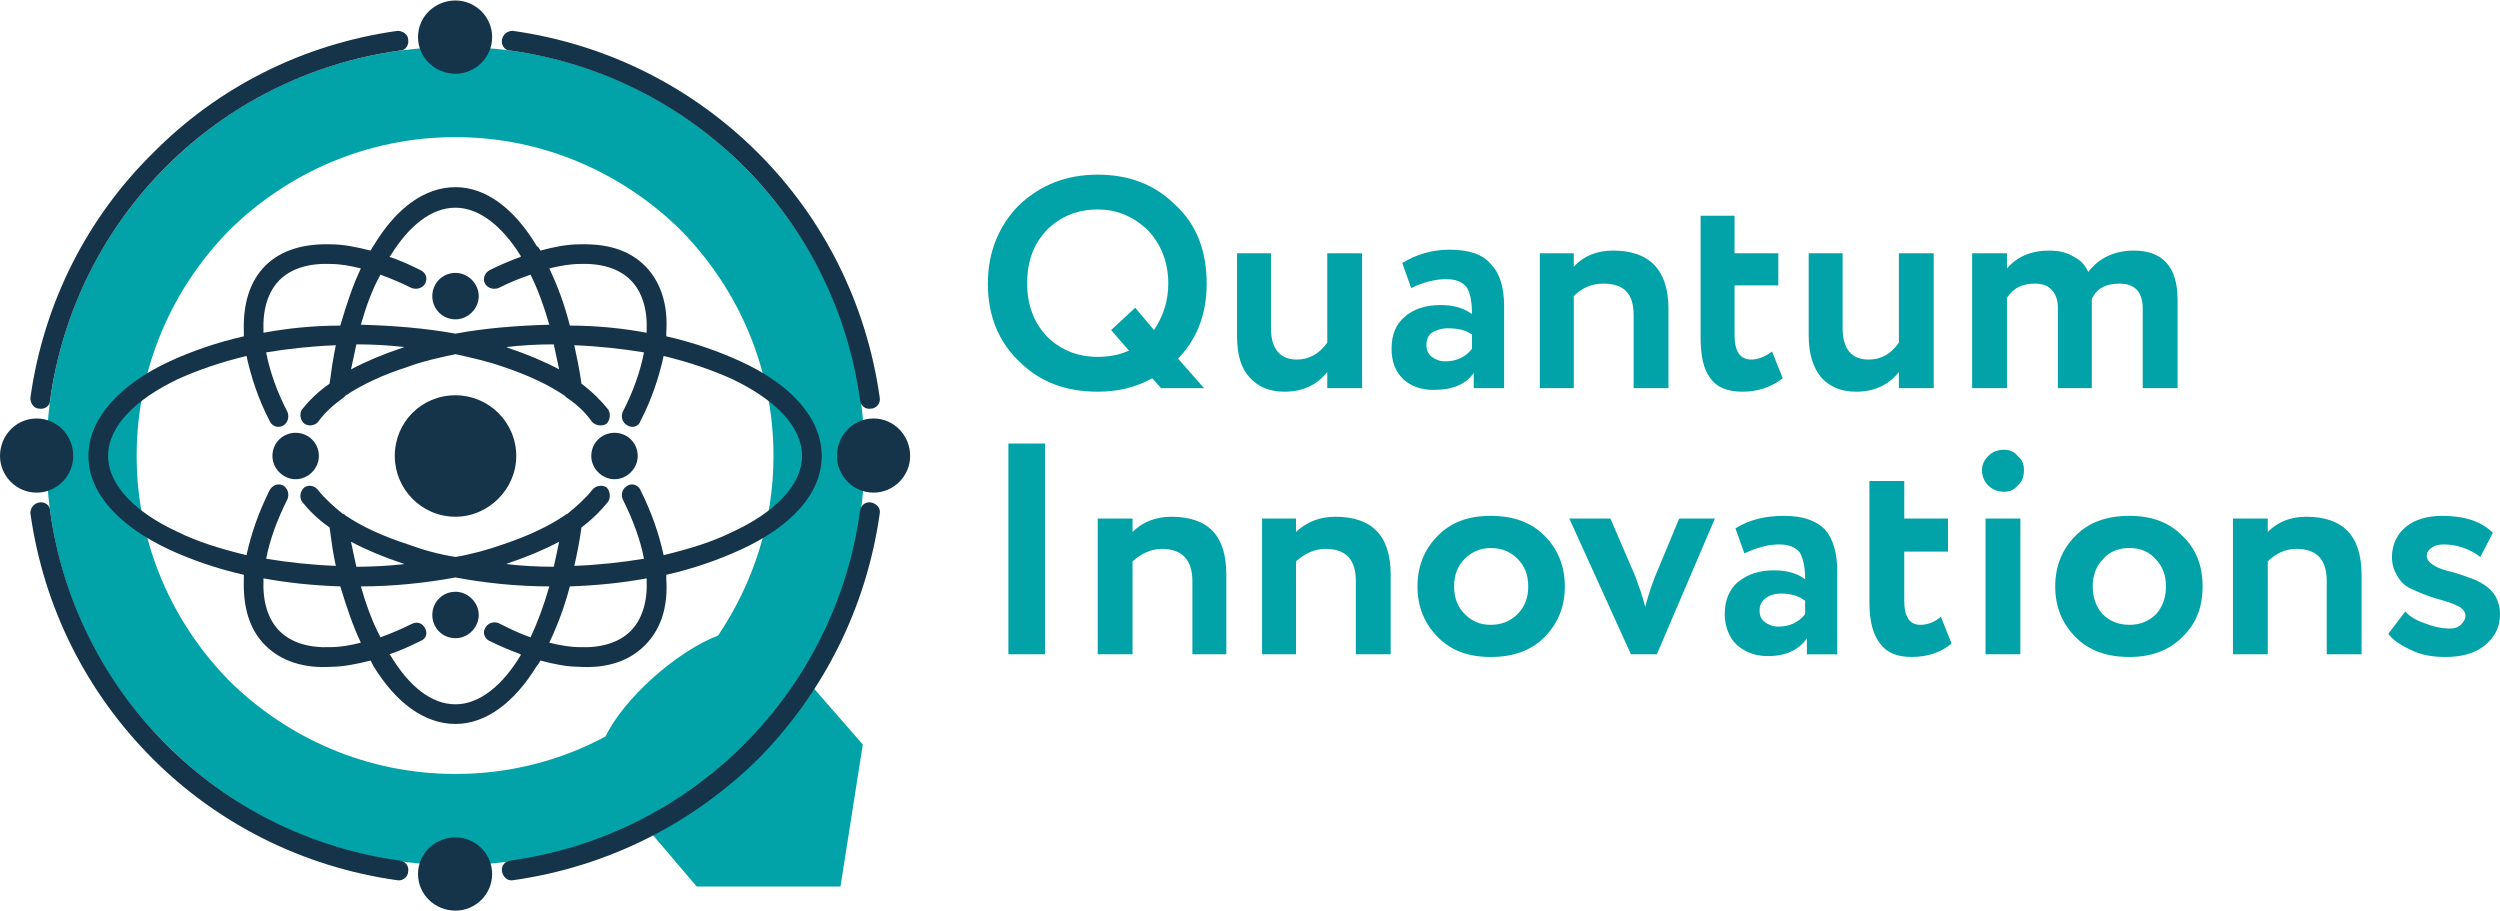 <?xml version="1.0" encoding="UTF-8"?>
<!-- Creator: CorelDRAW -->
<svg xmlns="http://www.w3.org/2000/svg" xmlns:xlink="http://www.w3.org/1999/xlink" xmlns:xodm="http://www.corel.com/coreldraw/odm/2003" xml:space="preserve" width="225px" height="82px" version="1.1" style="shape-rendering:geometricPrecision; text-rendering:geometricPrecision; image-rendering:optimizeQuality; fill-rule:evenodd; clip-rule:evenodd" viewBox="0 0 27.99 10.19">
 <defs>
  <style type="text/css">
   <![CDATA[
    .fil0 {fill:#02A3A8}
    .fil2 {fill:#15344A}
    .fil1 {fill:#02A3A8;fill-rule:nonzero}
   ]]>
  </style>
 </defs>
 <g id="Layer_x0020_1">
  <path class="fil0" d="M7.17 9.18l0.63 0.74 1.61 0 0.25 -1.59 -0.69 -0.79c0.45,-0.71 0.71,-1.54 0.71,-2.44 0,-1.27 -0.52,-2.41 -1.35,-3.24 -0.82,-0.83 -1.97,-1.34 -3.23,-1.34 -1.27,0 -2.41,0.51 -3.24,1.34 -0.83,0.83 -1.34,1.97 -1.34,3.24 0,1.26 0.51,2.41 1.34,3.23 0.83,0.83 1.97,1.35 3.24,1.35 0.74,0 1.45,-0.18 2.07,-0.5zm0.87 -2.07c-0.47,0.18 -1.06,0.71 -1.26,1.13 -0.5,0.27 -1.08,0.42 -1.68,0.42 -0.99,0 -1.88,-0.4 -2.53,-1.04 -0.64,-0.65 -1.04,-1.54 -1.04,-2.52 0,-0.99 0.4,-1.88 1.04,-2.53 0.65,-0.64 1.54,-1.04 2.53,-1.04 0.98,0 1.87,0.4 2.52,1.04 0.64,0.65 1.04,1.54 1.04,2.53 0,0.74 -0.23,1.43 -0.62,2.01z"></path>
  <path class="fil1" d="M11.06 3.17c0,-0.35 0.12,-0.64 0.34,-0.87 0.24,-0.23 0.53,-0.35 0.89,-0.35 0.35,0 0.64,0.11 0.87,0.34 0.24,0.22 0.35,0.52 0.35,0.88 0,0.33 -0.1,0.61 -0.32,0.84l0.29 0.33 -0.48 0 -0.1 -0.11c-0.18,0.1 -0.38,0.15 -0.61,0.15 -0.36,0 -0.65,-0.11 -0.88,-0.34 -0.23,-0.22 -0.35,-0.51 -0.35,-0.87zm0.44 0c0,0.23 0.07,0.43 0.22,0.59 0.15,0.15 0.34,0.23 0.57,0.23 0.12,0 0.24,-0.02 0.35,-0.07l-0.2 -0.23 0.27 -0.25 0.21 0.25c0.1,-0.15 0.16,-0.32 0.16,-0.52 0,-0.24 -0.08,-0.44 -0.23,-0.6 -0.16,-0.15 -0.34,-0.23 -0.56,-0.23 -0.23,0 -0.42,0.08 -0.57,0.23 -0.15,0.16 -0.22,0.35 -0.22,0.6zm3.36 -0.34l0.39 0 0 1.51 -0.39 0 0 -0.18c-0.12,0.15 -0.28,0.22 -0.48,0.22 -0.16,0 -0.29,-0.05 -0.39,-0.16 -0.1,-0.11 -0.14,-0.26 -0.14,-0.47l0 -0.92 0.38 0 0 0.84c0,0.23 0.1,0.35 0.29,0.35 0.13,0 0.25,-0.06 0.34,-0.19l0 -1zm0.94 0.39l-0.1 -0.28c0.16,-0.1 0.34,-0.15 0.53,-0.15 0.21,0 0.37,0.05 0.46,0.16 0.1,0.1 0.15,0.26 0.15,0.47l0 0.92 -0.34 0 0 -0.17c-0.09,0.13 -0.24,0.19 -0.45,0.19 -0.14,0 -0.25,-0.04 -0.34,-0.12 -0.09,-0.09 -0.13,-0.2 -0.13,-0.34 0,-0.16 0.05,-0.28 0.15,-0.36 0.1,-0.09 0.24,-0.13 0.4,-0.13 0.14,0 0.25,0.03 0.35,0.1 0,-0.14 -0.02,-0.24 -0.06,-0.3 -0.05,-0.06 -0.12,-0.09 -0.23,-0.09 -0.11,0 -0.25,0.03 -0.39,0.1zm0.38 0.82c0.13,0 0.23,-0.05 0.3,-0.14l0 -0.16c-0.07,-0.05 -0.16,-0.07 -0.27,-0.07 -0.07,0 -0.13,0.02 -0.18,0.05 -0.04,0.03 -0.06,0.08 -0.06,0.14 0,0.05 0.02,0.1 0.06,0.13 0.04,0.03 0.09,0.05 0.15,0.05zm1.44 0.3l-0.38 0 0 -1.51 0.38 0 0 0.15c0.11,-0.12 0.26,-0.18 0.44,-0.18 0.41,0 0.62,0.22 0.62,0.65l0 0.89 -0.39 0 0 -0.82c0,-0.24 -0.11,-0.35 -0.34,-0.35 -0.12,0 -0.23,0.04 -0.33,0.14l0 1.03zm1.42 -0.57l0 -1.36 0.38 0 0 0.42 0.49 0 0 0.36 -0.49 0 0 0.55c0,0.19 0.06,0.28 0.19,0.28 0.07,0 0.15,-0.03 0.23,-0.09l0.12 0.3c-0.13,0.1 -0.28,0.15 -0.45,0.15 -0.17,0 -0.29,-0.05 -0.36,-0.15 -0.08,-0.1 -0.11,-0.26 -0.11,-0.46zm2.22 -0.94l0.39 0 0 1.51 -0.39 0 0 -0.18c-0.12,0.15 -0.28,0.22 -0.48,0.22 -0.16,0 -0.29,-0.05 -0.39,-0.16 -0.09,-0.11 -0.14,-0.26 -0.14,-0.47l0 -0.92 0.38 0 0 0.84c0,0.23 0.1,0.35 0.29,0.35 0.14,0 0.25,-0.06 0.34,-0.19l0 -1zm3.12 0.52l0 0.99 -0.39 0 0 -0.89c0,-0.19 -0.09,-0.28 -0.26,-0.28 -0.15,0 -0.25,0.05 -0.31,0.17 0,0 0,0.02 0,0.05 0,0.03 0,0.05 0,0.06l0 0.89 -0.38 0 0 -0.91c0,-0.08 -0.03,-0.15 -0.07,-0.19 -0.04,-0.05 -0.11,-0.07 -0.19,-0.07 -0.14,0 -0.24,0.05 -0.31,0.16l0 1.01 -0.39 0 0 -1.51 0.39 0 0 0.17c0.11,-0.13 0.27,-0.2 0.47,-0.2 0.11,0 0.2,0.02 0.28,0.07 0.08,0.04 0.13,0.1 0.16,0.17 0.12,-0.16 0.3,-0.24 0.51,-0.24 0.33,0 0.49,0.19 0.49,0.55zm-12.68 3.97l-0.41 0 0 -2.36 0.41 0 0 2.36zm0.98 0l-0.39 0 0 -1.52 0.39 0 0 0.15c0.11,-0.11 0.26,-0.17 0.43,-0.17 0.42,0 0.62,0.21 0.62,0.65l0 0.89 -0.38 0 0 -0.82c0,-0.24 -0.12,-0.36 -0.34,-0.36 -0.12,0 -0.23,0.05 -0.33,0.14l0 1.04zm1.83 0l-0.38 0 0 -1.52 0.38 0 0 0.15c0.12,-0.11 0.26,-0.17 0.44,-0.17 0.41,0 0.62,0.21 0.62,0.65l0 0.89 -0.39 0 0 -0.82c0,-0.24 -0.11,-0.36 -0.34,-0.36 -0.12,0 -0.23,0.05 -0.33,0.14l0 1.04zm1.59 -0.19c-0.15,-0.15 -0.23,-0.34 -0.23,-0.57 0,-0.23 0.08,-0.42 0.23,-0.57 0.15,-0.15 0.34,-0.22 0.59,-0.22 0.25,0 0.45,0.07 0.6,0.22 0.15,0.15 0.23,0.34 0.23,0.57 0,0.23 -0.08,0.42 -0.23,0.57 -0.15,0.15 -0.35,0.22 -0.6,0.22 -0.25,0 -0.44,-0.07 -0.59,-0.22zm0.3 -0.88c-0.08,0.08 -0.12,0.18 -0.12,0.31 0,0.13 0.04,0.23 0.12,0.31 0.08,0.08 0.17,0.12 0.29,0.12 0.12,0 0.22,-0.04 0.3,-0.12 0.08,-0.08 0.12,-0.18 0.12,-0.31 0,-0.13 -0.04,-0.23 -0.12,-0.31 -0.08,-0.08 -0.18,-0.12 -0.3,-0.12 -0.11,0 -0.21,0.04 -0.29,0.12zm2.4 -0.45l0.4 0 -0.65 1.52 -0.29 0 -0.69 -1.52 0.46 0 0.28 0.65c0.04,0.11 0.08,0.22 0.11,0.34 0.03,-0.12 0.07,-0.24 0.11,-0.34l0.27 -0.65zm0.73 0.39l-0.1 -0.28c0.16,-0.1 0.34,-0.14 0.54,-0.14 0.21,0 0.36,0.05 0.46,0.15 0.09,0.1 0.14,0.26 0.14,0.47l0 0.93 -0.34 0 0 -0.18c-0.09,0.13 -0.23,0.2 -0.44,0.2 -0.15,0 -0.26,-0.05 -0.35,-0.13 -0.08,-0.08 -0.13,-0.2 -0.13,-0.34 0,-0.15 0.05,-0.28 0.15,-0.36 0.11,-0.09 0.24,-0.13 0.4,-0.13 0.14,0 0.26,0.03 0.35,0.1 0,-0.14 -0.02,-0.23 -0.06,-0.3 -0.05,-0.06 -0.12,-0.09 -0.23,-0.09 -0.11,0 -0.24,0.03 -0.39,0.1zm0.38 0.82c0.13,0 0.23,-0.05 0.3,-0.14l0 -0.15c-0.07,-0.05 -0.15,-0.08 -0.27,-0.08 -0.07,0 -0.13,0.02 -0.17,0.05 -0.05,0.04 -0.07,0.08 -0.07,0.14 0,0.06 0.02,0.1 0.06,0.13 0.04,0.03 0.09,0.05 0.15,0.05zm1.02 -0.27l0 -1.36 0.39 0 0 0.42 0.49 0 0 0.37 -0.49 0 0 0.55c0,0.18 0.06,0.27 0.18,0.27 0.08,0 0.16,-0.03 0.23,-0.09l0.12 0.3c-0.12,0.1 -0.27,0.15 -0.45,0.15 -0.16,0 -0.28,-0.05 -0.35,-0.15 -0.08,-0.1 -0.12,-0.25 -0.12,-0.46zm1.69 0.58l-0.39 0 0 -1.52 0.39 0 0 1.52zm-0.43 -2.06c0,-0.07 0.03,-0.12 0.07,-0.16 0.05,-0.05 0.11,-0.07 0.18,-0.07 0.06,0 0.11,0.02 0.15,0.07 0.05,0.04 0.07,0.09 0.07,0.16 0,0.07 -0.02,0.13 -0.07,0.17 -0.04,0.05 -0.09,0.07 -0.15,0.07 -0.07,0 -0.13,-0.02 -0.18,-0.07 -0.04,-0.04 -0.07,-0.1 -0.07,-0.17zm1.05 1.87c-0.15,-0.15 -0.23,-0.34 -0.23,-0.57 0,-0.23 0.08,-0.42 0.23,-0.57 0.15,-0.15 0.35,-0.22 0.6,-0.22 0.25,0 0.44,0.07 0.59,0.22 0.16,0.15 0.23,0.34 0.23,0.57 0,0.23 -0.07,0.42 -0.23,0.57 -0.15,0.15 -0.35,0.22 -0.59,0.22 -0.25,0 -0.45,-0.07 -0.6,-0.22zm0.31 -0.88c-0.08,0.08 -0.12,0.18 -0.12,0.31 0,0.13 0.04,0.23 0.11,0.31 0.08,0.08 0.18,0.12 0.3,0.12 0.12,0 0.22,-0.04 0.3,-0.12 0.07,-0.08 0.11,-0.18 0.11,-0.31 0,-0.13 -0.04,-0.23 -0.12,-0.31 -0.07,-0.08 -0.17,-0.12 -0.29,-0.12 -0.12,0 -0.22,0.04 -0.29,0.12zm1.84 1.07l-0.39 0 0 -1.52 0.39 0 0 0.15c0.11,-0.11 0.25,-0.17 0.43,-0.17 0.41,0 0.62,0.21 0.62,0.65l0 0.89 -0.39 0 0 -0.82c0,-0.24 -0.11,-0.36 -0.34,-0.36 -0.12,0 -0.23,0.05 -0.32,0.14l0 1.04zm1.39 -1.09c0,-0.14 0.06,-0.26 0.16,-0.34 0.1,-0.08 0.24,-0.12 0.4,-0.12 0.25,0 0.44,0.06 0.57,0.19l-0.14 0.27c-0.12,-0.09 -0.26,-0.14 -0.41,-0.14 -0.05,0 -0.1,0.01 -0.14,0.04 -0.03,0.02 -0.05,0.05 -0.05,0.09 0,0.07 0.1,0.14 0.29,0.18 0.07,0.02 0.13,0.04 0.18,0.06 0.06,0.02 0.11,0.04 0.17,0.08 0.05,0.03 0.1,0.08 0.13,0.13 0.03,0.06 0.05,0.12 0.05,0.2 0,0.15 -0.06,0.26 -0.17,0.35 -0.11,0.09 -0.26,0.13 -0.44,0.13 -0.14,0 -0.27,-0.02 -0.39,-0.08 -0.13,-0.06 -0.21,-0.12 -0.25,-0.18l0.19 -0.25c0.04,0.05 0.12,0.1 0.21,0.13 0.1,0.04 0.19,0.06 0.26,0.06 0.09,0.01 0.15,-0.02 0.19,-0.09 0.03,-0.06 0.01,-0.12 -0.07,-0.16 -0.04,-0.02 -0.09,-0.04 -0.16,-0.06 -0.07,-0.02 -0.14,-0.04 -0.19,-0.06 -0.06,-0.02 -0.12,-0.05 -0.19,-0.08 -0.06,-0.03 -0.11,-0.08 -0.14,-0.14 -0.04,-0.06 -0.06,-0.13 -0.06,-0.21z"></path>
  <path class="fil2" d="M9.78 4.68c0.23,0 0.41,0.19 0.41,0.42 0,0.22 -0.18,0.41 -0.41,0.41 -0.23,0 -0.41,-0.19 -0.41,-0.41 0,-0.23 0.18,-0.42 0.41,-0.42zm-4.68 4.69c0.22,0 0.41,0.18 0.41,0.41 0,0.23 -0.19,0.41 -0.41,0.41 -0.23,0 -0.42,-0.18 -0.42,-0.41 0,-0.23 0.19,-0.41 0.42,-0.41zm0 -9.37c0.22,0 0.41,0.18 0.41,0.41 0,0.23 -0.19,0.41 -0.41,0.41 -0.23,0 -0.42,-0.18 -0.42,-0.41 0,-0.23 0.19,-0.41 0.42,-0.41zm1.25 4.45c-0.01,-0.01 -0.02,-0.01 -0.02,-0.02 -0.19,-0.13 -0.43,-0.24 -0.7,-0.33 -0.17,-0.06 -0.35,-0.1 -0.53,-0.14 -0.19,0.04 -0.37,0.08 -0.53,0.14 -0.28,0.09 -0.52,0.2 -0.71,0.33 0,0.01 -0.01,0.01 -0.02,0.02 -0.11,0.08 -0.21,0.17 -0.28,0.27 -0.04,0.04 -0.1,0.05 -0.15,0.02 -0.05,-0.04 -0.06,-0.11 -0.03,-0.16 0.08,-0.1 0.18,-0.2 0.31,-0.29 0.02,-0.15 0.04,-0.29 0.07,-0.43 -0.27,0.01 -0.54,0.04 -0.78,0.08 0.04,0.21 0.12,0.44 0.24,0.67 0.02,0.06 0,0.12 -0.05,0.15 -0.06,0.03 -0.12,0.01 -0.15,-0.05 -0.13,-0.25 -0.21,-0.5 -0.26,-0.73 -0.29,0.07 -0.55,0.16 -0.77,0.26 -0.48,0.23 -0.78,0.53 -0.78,0.86 0,0.32 0.3,0.63 0.78,0.85 0.22,0.11 0.48,0.19 0.77,0.26 0.05,-0.23 0.13,-0.47 0.26,-0.73 0.03,-0.05 0.09,-0.08 0.15,-0.05 0.05,0.03 0.07,0.09 0.05,0.15 -0.12,0.24 -0.2,0.46 -0.24,0.67 0.24,0.04 0.51,0.07 0.78,0.08 -0.03,-0.13 -0.05,-0.28 -0.07,-0.43 -0.13,-0.09 -0.23,-0.19 -0.31,-0.29 -0.03,-0.05 -0.02,-0.12 0.03,-0.16 0.05,-0.03 0.11,-0.02 0.15,0.03 0.07,0.09 0.17,0.18 0.28,0.27 0.01,0 0.02,0 0.02,0.01 0.19,0.13 0.43,0.24 0.71,0.33 0.16,0.06 0.34,0.11 0.53,0.14 0.18,-0.03 0.36,-0.08 0.53,-0.14 0.27,-0.09 0.51,-0.2 0.7,-0.33 0.01,-0.01 0.01,-0.01 0.02,-0.01 0.11,-0.09 0.21,-0.18 0.28,-0.27 0.04,-0.05 0.11,-0.06 0.16,-0.03 0.04,0.04 0.05,0.11 0.02,0.16 -0.08,0.1 -0.18,0.2 -0.3,0.29 -0.02,0.15 -0.05,0.3 -0.08,0.43 0.27,-0.01 0.54,-0.04 0.78,-0.08 -0.04,-0.21 -0.12,-0.43 -0.24,-0.67 -0.02,-0.06 0,-0.12 0.06,-0.15 0.05,-0.03 0.12,0 0.14,0.05 0.13,0.26 0.21,0.5 0.26,0.73 0.29,-0.07 0.55,-0.15 0.77,-0.26 0.48,-0.22 0.78,-0.53 0.78,-0.85 0,-0.33 -0.3,-0.63 -0.78,-0.86 -0.22,-0.1 -0.48,-0.19 -0.77,-0.26 -0.05,0.23 -0.13,0.48 -0.26,0.73 -0.02,0.06 -0.09,0.08 -0.14,0.05 -0.06,-0.03 -0.08,-0.09 -0.06,-0.15 0.12,-0.23 0.2,-0.46 0.24,-0.67 -0.24,-0.04 -0.51,-0.07 -0.78,-0.08 0.03,0.14 0.06,0.28 0.08,0.43 0.12,0.09 0.22,0.19 0.3,0.29 0.03,0.05 0.02,0.12 -0.02,0.16 -0.05,0.03 -0.12,0.02 -0.16,-0.02 -0.07,-0.1 -0.16,-0.19 -0.28,-0.27zm-2.36 1.89l0 0c0.18,0 0.36,-0.01 0.54,-0.03l-0.03 -0.01c-0.21,-0.07 -0.4,-0.15 -0.57,-0.24 0.02,0.1 0.04,0.19 0.06,0.28zm2.27 -0.28c-0.17,0.09 -0.36,0.17 -0.57,0.24l-0.02 0.01c0.17,0.02 0.35,0.03 0.53,0.03l0 0c0.02,-0.09 0.04,-0.18 0.06,-0.28zm-5.85 -1.38c0.23,0 0.41,0.19 0.41,0.42 0,0.22 -0.18,0.41 -0.41,0.41 -0.23,0 -0.41,-0.19 -0.41,-0.41 0,-0.23 0.18,-0.42 0.41,-0.42zm4.69 1.94c-0.15,0 -0.26,0.12 -0.26,0.26 0,0.14 0.11,0.26 0.26,0.26 0.14,0 0.26,-0.12 0.26,-0.26 0,-0.14 -0.12,-0.26 -0.26,-0.26zm0 -3.57c-0.15,0 -0.26,0.12 -0.26,0.26 0,0.14 0.11,0.26 0.26,0.26 0.14,0 0.26,-0.12 0.26,-0.26 0,-0.14 -0.12,-0.26 -0.26,-0.26zm-1.79 1.79c-0.14,0 -0.26,0.11 -0.26,0.26 0,0.14 0.12,0.26 0.26,0.26 0.14,0 0.26,-0.12 0.26,-0.26 0,-0.15 -0.12,-0.26 -0.26,-0.26zm3.57 0c-0.14,0 -0.26,0.11 -0.26,0.26 0,0.14 0.12,0.26 0.26,0.26 0.14,0 0.26,-0.12 0.26,-0.26 0,-0.15 -0.12,-0.26 -0.26,-0.26zm-3.93 1.63l0 0.02c-0.01,0.24 0.05,0.44 0.18,0.57 0.13,0.13 0.33,0.19 0.57,0.18 0.11,0 0.22,-0.02 0.34,-0.05 -0.09,-0.19 -0.16,-0.4 -0.23,-0.63 -0.3,-0.01 -0.59,-0.04 -0.86,-0.09zm1.31 0.66c0.11,-0.04 0.23,-0.09 0.35,-0.15 0.06,-0.03 0.12,-0.01 0.15,0.05 0.03,0.05 0.01,0.12 -0.05,0.14 -0.12,0.06 -0.23,0.11 -0.35,0.15l0.01 0.01c0.21,0.35 0.46,0.55 0.73,0.55 0.26,0 0.52,-0.2 0.73,-0.55l0 -0.01c-0.11,-0.04 -0.23,-0.09 -0.35,-0.15 -0.05,-0.02 -0.08,-0.09 -0.05,-0.14 0.03,-0.06 0.09,-0.08 0.15,-0.06 0.12,0.06 0.24,0.12 0.36,0.16 0.08,-0.17 0.15,-0.36 0.21,-0.57 -0.37,0 -0.73,-0.04 -1.05,-0.1 -0.33,0.06 -0.69,0.1 -1.06,0.1 0.06,0.21 0.13,0.4 0.22,0.57zm-0.11 0.26c-0.16,0.04 -0.31,0.07 -0.44,0.07 -0.3,0.02 -0.56,-0.06 -0.74,-0.24l0 0c-0.18,-0.18 -0.25,-0.43 -0.24,-0.74 0,-0.02 0,-0.03 0,-0.05 -0.31,-0.07 -0.59,-0.17 -0.83,-0.28 -0.56,-0.26 -0.91,-0.63 -0.91,-1.05 0,-0.42 0.35,-0.8 0.91,-1.06 0.24,-0.11 0.52,-0.21 0.83,-0.28 0,-0.01 0,-0.03 0,-0.05 -0.01,-0.3 0.06,-0.56 0.24,-0.74 0.18,-0.18 0.44,-0.25 0.74,-0.24 0.13,0 0.28,0.03 0.44,0.07 0.01,-0.02 0.02,-0.04 0.03,-0.05 0.25,-0.42 0.57,-0.66 0.92,-0.66 0.34,0 0.66,0.24 0.91,0.66 0.02,0.01 0.03,0.03 0.04,0.05 0.15,-0.04 0.3,-0.07 0.43,-0.07 0.31,-0.01 0.56,0.06 0.74,0.24 0.18,0.18 0.26,0.44 0.24,0.74 0,0.02 0,0.04 0,0.05 0.31,0.07 0.59,0.17 0.83,0.28 0.57,0.26 0.91,0.64 0.91,1.06 0,0.42 -0.34,0.79 -0.91,1.05 -0.24,0.11 -0.52,0.21 -0.83,0.28 0,0.02 0,0.03 0,0.05 0.02,0.31 -0.06,0.56 -0.24,0.74l0 0c-0.18,0.18 -0.43,0.26 -0.74,0.24 -0.13,0 -0.28,-0.03 -0.43,-0.07 -0.01,0.02 -0.02,0.04 -0.04,0.06 -0.25,0.41 -0.57,0.65 -0.91,0.65 -0.35,0 -0.67,-0.24 -0.92,-0.65 -0.01,-0.02 -0.02,-0.04 -0.03,-0.06zm2 -0.2c0.12,0.03 0.24,0.05 0.34,0.05 0.24,0.01 0.44,-0.05 0.57,-0.18 0.13,-0.13 0.19,-0.33 0.18,-0.57l0 -0.02c-0.27,0.05 -0.56,0.08 -0.86,0.09 -0.06,0.23 -0.14,0.44 -0.23,0.63zm1.09 -3.47l0 -0.02c0.01,-0.24 -0.05,-0.44 -0.18,-0.57 -0.13,-0.13 -0.33,-0.19 -0.57,-0.18 -0.1,0 -0.22,0.02 -0.34,0.05 0.09,0.19 0.17,0.4 0.23,0.64 0.3,0 0.59,0.03 0.86,0.08zm-1.3 -0.65c-0.12,0.04 -0.24,0.09 -0.36,0.15 -0.06,0.02 -0.12,0 -0.15,-0.05 -0.03,-0.06 0,-0.12 0.05,-0.15 0.12,-0.06 0.24,-0.11 0.35,-0.15l0 -0.01c-0.21,-0.34 -0.47,-0.54 -0.73,-0.54 -0.27,0 -0.52,0.2 -0.73,0.54l-0.01 0.01c0.12,0.04 0.23,0.09 0.35,0.15 0.06,0.03 0.08,0.09 0.05,0.15 -0.03,0.05 -0.09,0.07 -0.15,0.05 -0.12,-0.06 -0.24,-0.11 -0.35,-0.15 -0.09,0.16 -0.16,0.35 -0.22,0.56 0.37,0.01 0.73,0.04 1.06,0.1 0.32,-0.06 0.68,-0.09 1.05,-0.1 -0.06,-0.21 -0.13,-0.4 -0.21,-0.56zm-1.9 -0.07c-0.12,-0.03 -0.23,-0.05 -0.34,-0.05 -0.24,-0.01 -0.44,0.05 -0.57,0.18 -0.13,0.13 -0.19,0.33 -0.18,0.57l0 0.02c0.27,-0.05 0.56,-0.08 0.86,-0.08 0.07,-0.24 0.14,-0.45 0.23,-0.64zm2.22 1.13c-0.02,-0.09 -0.04,-0.19 -0.06,-0.28l0 0c-0.18,0 -0.36,0.01 -0.53,0.03l0.02 0.01c0.21,0.07 0.4,0.15 0.57,0.24zm-1.73 -0.25c-0.18,-0.02 -0.36,-0.03 -0.54,-0.03l0 0c-0.02,0.09 -0.04,0.19 -0.06,0.28 0.17,-0.09 0.36,-0.17 0.57,-0.24l0.03 -0.01zm0.57 0.54c-0.38,0 -0.68,0.3 -0.68,0.68 0,0.37 0.3,0.68 0.68,0.68 0.37,0 0.68,-0.31 0.68,-0.68 0,-0.38 -0.31,-0.68 -0.68,-0.68zm-0.65 -4.08c0.06,0 0.12,0.04 0.12,0.1 0.01,0.06 -0.03,0.12 -0.09,0.12 -1.02,0.14 -1.93,0.61 -2.62,1.3 -0.69,0.69 -1.16,1.6 -1.3,2.62 0,0.06 -0.06,0.1 -0.12,0.09 -0.06,0 -0.1,-0.06 -0.1,-0.12 0.15,-1.07 0.64,-2.02 1.37,-2.74 0.72,-0.73 1.67,-1.22 2.74,-1.37zm-4.11 5.4c0,-0.06 0.04,-0.11 0.1,-0.12 0.06,-0.01 0.12,0.03 0.12,0.09 0.14,1.02 0.61,1.93 1.3,2.62 0.69,0.69 1.6,1.16 2.62,1.3 0.06,0.01 0.1,0.06 0.09,0.12 0,0.06 -0.06,0.11 -0.12,0.1 -1.07,-0.15 -2.02,-0.64 -2.74,-1.36 -0.73,-0.73 -1.22,-1.68 -1.37,-2.75zm5.4 4.11c-0.06,0.01 -0.11,-0.04 -0.12,-0.1 -0.01,-0.06 0.03,-0.11 0.09,-0.12 1.02,-0.14 1.93,-0.61 2.62,-1.3 0.69,-0.69 1.16,-1.6 1.3,-2.62 0.01,-0.06 0.06,-0.1 0.12,-0.09 0.06,0.01 0.11,0.06 0.1,0.12 -0.15,1.07 -0.64,2.02 -1.36,2.75 -0.73,0.72 -1.68,1.21 -2.75,1.36zm4.11 -5.4c0.01,0.06 -0.04,0.12 -0.1,0.12 -0.06,0.01 -0.11,-0.03 -0.12,-0.09 -0.14,-1.02 -0.61,-1.93 -1.3,-2.62 -0.69,-0.69 -1.6,-1.16 -2.62,-1.3 -0.06,0 -0.1,-0.06 -0.09,-0.12 0.01,-0.06 0.06,-0.1 0.12,-0.1 1.07,0.15 2.02,0.64 2.75,1.37 0.72,0.72 1.21,1.67 1.36,2.74z"></path>
 </g>
</svg>
